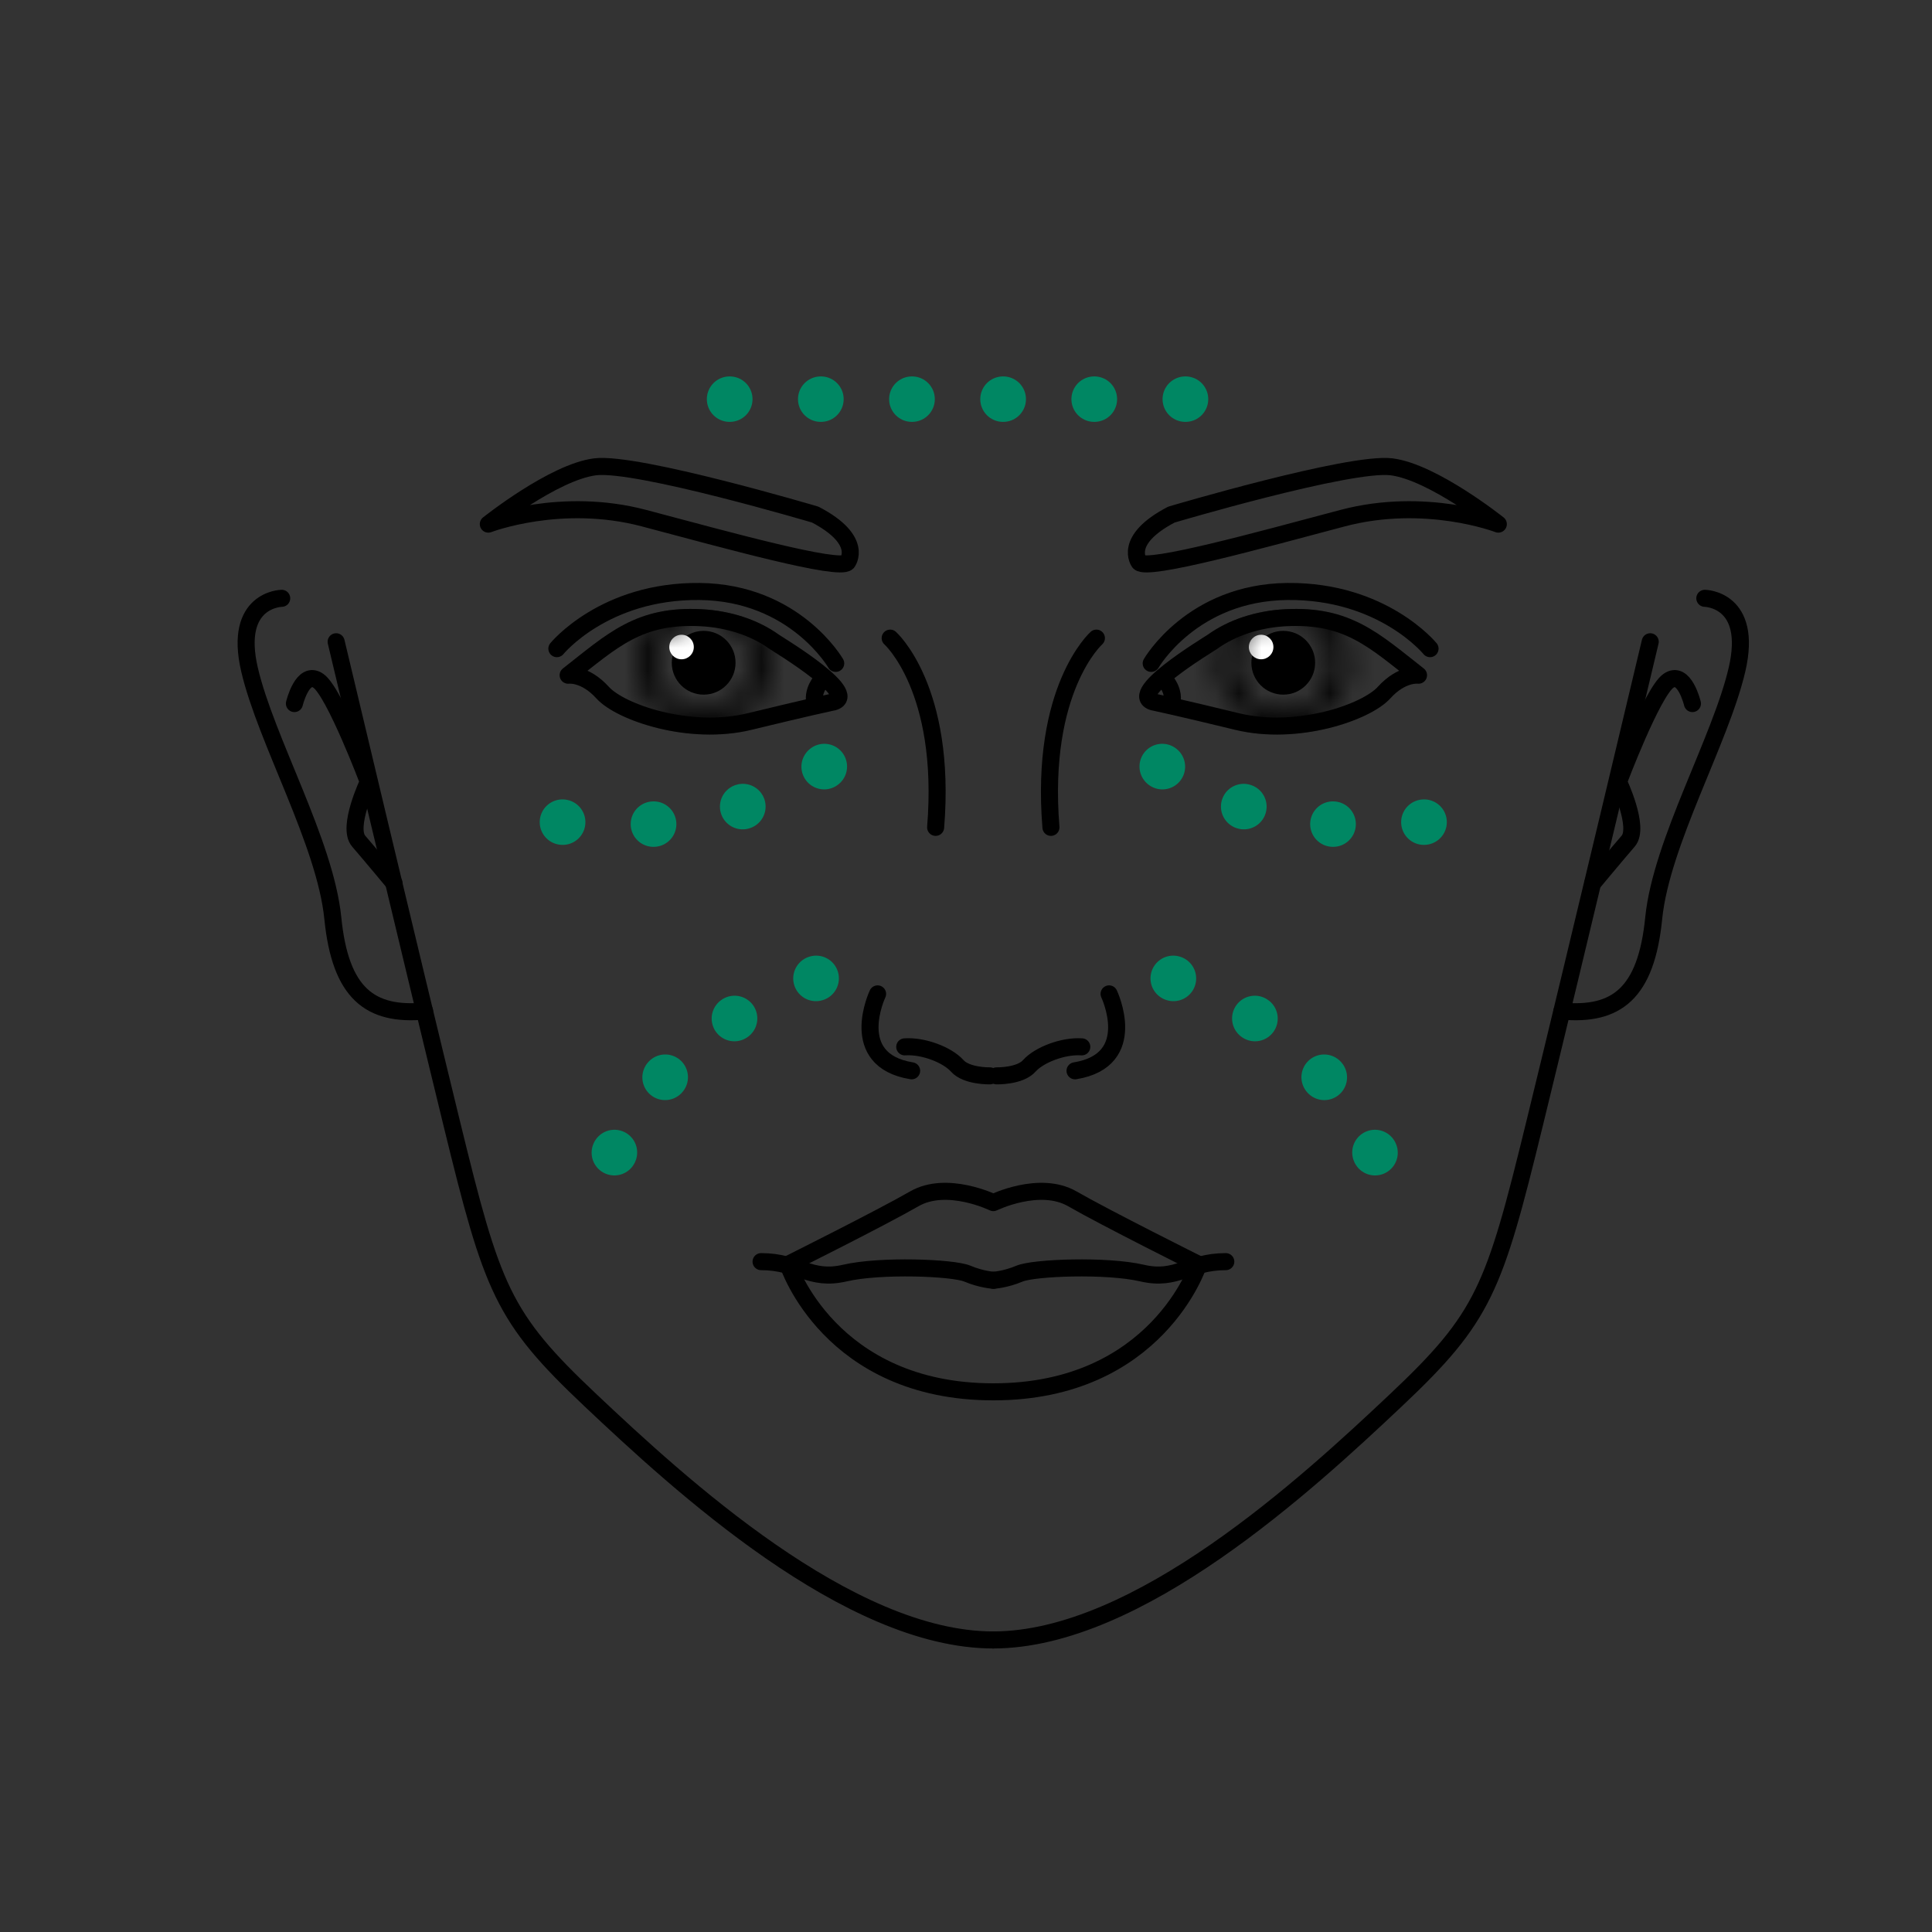  <svg xmlns="http://www.w3.org/2000/svg" width="85" height="85" viewBox="0 0 85 85"
                                        fill="none">
                                        <rect x="0" y="0" width="85" height="85" fill="#333333" stroke="none"/>
                                        <g clip-path="url(#clip0_6806_10578)">
                                            <path
                                                d="M30.958 30.562C31.733 30.562 32.361 29.933 32.361 29.159C32.361 28.383 31.733 27.755 30.958 27.755C30.183 27.755 29.555 28.383 29.555 29.159C29.555 29.933 30.183 30.562 30.958 30.562Z"
                                                fill="black" />
                                            <path
                                                d="M29.985 29.006C30.283 29.006 30.525 28.765 30.525 28.466C30.525 28.168 30.283 27.927 29.985 27.927C29.687 27.927 29.445 28.168 29.445 28.466C29.445 28.765 29.687 29.006 29.985 29.006Z"
                                                fill="white" />
                                            <path fill-rule="evenodd" clip-rule="evenodd"
                                                d="M36.534 30.912C38.115 30.684 34.248 28.366 34.057 28.233C33.2 27.617 32.064 27.242 30.857 27.178C28.114 27.032 26.958 28.169 24.996 29.706C24.996 29.706 25.726 29.604 26.514 30.474C27.301 31.344 30.336 32.385 32.978 31.744C35.62 31.103 36.534 30.912 36.534 30.912Z"
                                                stroke="black" stroke-width="0.75" stroke-miterlimit="2.613"
                                                stroke-linecap="round" stroke-linejoin="round" />
                                            <mask id="mask0_6806_10578" style="mask-type:alpha"
                                                maskUnits="userSpaceOnUse" x="28" y="26" width="6" height="7">
                                                <path
                                                    d="M30.954 31.699C32.357 31.699 33.494 30.562 33.494 29.159C33.494 27.757 32.357 26.619 30.954 26.619C29.551 26.619 28.414 27.757 28.414 29.159C28.414 30.562 29.551 31.699 30.954 31.699Z"
                                                    stroke="black" stroke-width="0.75" stroke-miterlimit="2.613"
                                                    stroke-linecap="round" stroke-linejoin="round" />
                                            </mask>
                                            <g mask="url(#mask0_6806_10578)">
                                                <path fill-rule="evenodd" clip-rule="evenodd"
                                                    d="M36.534 30.912C38.115 30.684 34.248 28.366 34.057 28.233C33.2 27.617 32.064 27.242 30.857 27.178C28.114 27.032 26.958 28.169 24.996 29.706C24.996 29.706 25.726 29.604 26.514 30.474C27.301 31.344 30.336 32.385 32.978 31.744C35.62 31.103 36.534 30.912 36.534 30.912Z"
                                                    fill="black" stroke="black" stroke-width="0.75"
                                                    stroke-miterlimit="2.613" stroke-linecap="round"
                                                    stroke-linejoin="round" />
                                            </g>
                                            <path d="M36.167 29.905C36.167 29.905 35.678 30.413 35.875 31.003"
                                                stroke="black" stroke-width="0.75" stroke-miterlimit="2.613"
                                                stroke-linecap="round" stroke-linejoin="round" />
                                            <path
                                                d="M36.768 29.186C36.768 29.186 34.977 26.068 30.78 26.023C26.583 25.979 24.5 28.538 24.5 28.538"
                                                stroke="black" stroke-width="0.75" stroke-miterlimit="2.613"
                                                stroke-linecap="round" stroke-linejoin="round" />
                                            <path fill-rule="evenodd" clip-rule="evenodd"
                                                d="M37.283 24.742C37.283 24.742 38.032 23.77 35.867 22.64C35.867 22.64 28.012 20.309 26.183 20.538C24.355 20.767 21.484 23.059 21.484 23.059C21.484 23.059 24.685 21.827 28.342 22.799C32 23.77 36.908 25.129 37.283 24.742V24.742Z"
                                                stroke="black" stroke-width="0.75" stroke-miterlimit="2.613"
                                                stroke-linecap="round" stroke-linejoin="round" />
                                            <path
                                                d="M43.551 47.333C43.551 47.333 42.523 47.358 42.11 46.889C41.691 46.419 40.636 46 39.805 46.057"
                                                stroke="black" stroke-width="0.75" stroke-miterlimit="2.613"
                                                stroke-linecap="round" stroke-linejoin="round" />
                                            <path d="M38.61 43.727C38.61 43.727 37.225 46.641 40.108 47.111"
                                                stroke="black" stroke-width="0.75" stroke-miterlimit="2.613"
                                                stroke-linecap="round" stroke-linejoin="round" />
                                            <path d="M39.164 28.075C39.164 28.075 41.66 30.297 41.164 36.4"
                                                stroke="black" stroke-width="0.75" stroke-miterlimit="2.613"
                                                stroke-linecap="round" stroke-linejoin="round" />
                                            <path fill-rule="evenodd" clip-rule="evenodd"
                                                d="M43.702 52.91C43.702 52.91 41.663 51.913 40.222 52.745C38.78 53.577 34.672 55.628 34.672 55.628C34.672 55.628 36.501 61.235 43.702 61.235C50.902 61.235 52.731 55.628 52.731 55.628C52.731 55.628 48.623 53.577 47.181 52.745C45.74 51.913 43.702 52.91 43.702 52.91Z"
                                                stroke="black" stroke-width="0.75" stroke-miterlimit="2.613"
                                                stroke-linecap="round" stroke-linejoin="round" />
                                            <path
                                                d="M43.708 56.326C43.708 56.326 43.193 56.301 42.558 56.034C41.923 55.767 38.729 55.647 37.174 56.009C35.618 56.371 35.148 55.507 33.484 55.507"
                                                stroke="black" stroke-width="0.75" stroke-miterlimit="2.613"
                                                stroke-linecap="round" stroke-linejoin="round" />
                                            <path
                                                d="M14.789 28.235C14.789 28.235 18.104 42.185 19.882 49.456C21.66 56.727 22.098 57.946 25.984 61.61C29.87 65.274 37.319 72.151 43.7 72.151"
                                                stroke="black" stroke-width="0.75" stroke-miterlimit="2.613"
                                                stroke-linecap="round" stroke-linejoin="round" />
                                            <path
                                                d="M12.394 26.323C12.394 26.323 10.254 26.349 10.978 29.46C11.701 32.566 14.305 37.061 14.642 40.389C14.972 43.716 16.286 44.7 18.68 44.484"
                                                stroke="black" stroke-width="0.75" stroke-miterlimit="2.613"
                                                stroke-linecap="round" stroke-linejoin="round" />
                                            <path
                                                d="M12.953 30.954C12.953 30.954 13.309 29.455 14.014 29.957C14.718 30.459 16.204 34.396 16.204 34.396C16.204 34.396 15.252 36.396 15.779 37.005C16.306 37.615 17.335 38.853 17.335 38.853"
                                                stroke="black" stroke-width="0.75" stroke-miterlimit="2.613"
                                                stroke-linecap="round" stroke-linejoin="round" />
                                            <path
                                                d="M56.458 30.562C57.233 30.562 57.861 29.933 57.861 29.159C57.861 28.383 57.233 27.755 56.458 27.755C55.683 27.755 55.055 28.383 55.055 29.159C55.055 29.933 55.683 30.562 56.458 30.562Z"
                                                fill="black" />
                                            <path
                                                d="M55.485 29.006C55.783 29.006 56.025 28.765 56.025 28.466C56.025 28.168 55.783 27.927 55.485 27.927C55.187 27.927 54.945 28.168 54.945 28.466C54.945 28.765 55.187 29.006 55.485 29.006Z"
                                                fill="white" />
                                            <path fill-rule="evenodd" clip-rule="evenodd"
                                                d="M50.871 30.912C49.29 30.684 53.157 28.366 53.347 28.233C54.205 27.617 55.341 27.242 56.548 27.178C59.291 27.032 60.447 28.169 62.409 29.706C62.409 29.706 61.679 29.604 60.891 30.474C60.104 31.344 57.069 32.385 54.427 31.744C51.785 31.103 50.871 30.912 50.871 30.912V30.912Z"
                                                stroke="black" stroke-width="0.75" stroke-miterlimit="2.613"
                                                stroke-linecap="round" stroke-linejoin="round" />
                                            <mask id="mask1_6806_10578" style="mask-type:alpha"
                                                maskUnits="userSpaceOnUse" x="53" y="26" width="7" height="7">
                                                <path
                                                    d="M56.454 31.699C57.857 31.699 58.994 30.562 58.994 29.159C58.994 27.757 57.857 26.619 56.454 26.619C55.051 26.619 53.914 27.757 53.914 29.159C53.914 30.562 55.051 31.699 56.454 31.699Z"
                                                    stroke="black" stroke-width="0.75" stroke-miterlimit="2.613"
                                                    stroke-linecap="round" stroke-linejoin="round" />
                                            </mask>
                                            <g mask="url(#mask1_6806_10578)">
                                                <path fill-rule="evenodd" clip-rule="evenodd"
                                                    d="M50.875 30.912C49.294 30.684 53.161 28.366 53.351 28.233C54.209 27.617 55.345 27.242 56.552 27.178C59.295 27.032 60.451 28.169 62.413 29.706C62.413 29.706 61.682 29.604 60.895 30.474C60.108 31.344 57.072 32.385 54.431 31.744C51.789 31.103 50.875 30.912 50.875 30.912Z"
                                                    fill="black" stroke="black" stroke-width="0.75"
                                                    stroke-miterlimit="2.613" stroke-linecap="round"
                                                    stroke-linejoin="round" />
                                            </g>
                                            <path d="M51.242 29.905C51.242 29.905 51.731 30.413 51.534 31.004"
                                                stroke="black" stroke-width="0.75" stroke-miterlimit="2.613"
                                                stroke-linecap="round" stroke-linejoin="round" />
                                            <path
                                                d="M50.648 29.186C50.648 29.186 52.439 26.068 56.636 26.023C60.834 25.979 62.916 28.538 62.916 28.538"
                                                stroke="black" stroke-width="0.75" stroke-miterlimit="2.613"
                                                stroke-linecap="round" stroke-linejoin="round" />
                                            <path fill-rule="evenodd" clip-rule="evenodd"
                                                d="M50.121 24.742C50.121 24.742 49.372 23.77 51.538 22.64C51.538 22.64 59.392 20.309 61.221 20.538C63.05 20.767 65.92 23.059 65.92 23.059C65.92 23.059 62.72 21.827 59.062 22.799C55.405 23.77 50.496 25.129 50.121 24.742V24.742Z"
                                                stroke="black" stroke-width="0.75" stroke-miterlimit="2.613"
                                                stroke-linecap="round" stroke-linejoin="round" />
                                            <path
                                                d="M43.848 47.333C43.848 47.333 44.876 47.359 45.289 46.889C45.708 46.419 46.762 46 47.594 46.057"
                                                stroke="black" stroke-width="0.75" stroke-miterlimit="2.613"
                                                stroke-linecap="round" stroke-linejoin="round" />
                                            <path d="M48.795 43.727C48.795 43.727 50.18 46.641 47.297 47.111"
                                                stroke="black" stroke-width="0.75" stroke-miterlimit="2.613"
                                                stroke-linecap="round" stroke-linejoin="round" />
                                            <path d="M48.237 28.075C48.237 28.075 45.742 30.297 46.237 36.4"
                                                stroke="black" stroke-width="0.75" stroke-miterlimit="2.613"
                                                stroke-linecap="round" stroke-linejoin="round" />
                                            <path
                                                d="M43.707 56.326C43.707 56.326 44.221 56.301 44.856 56.034C45.491 55.767 48.685 55.647 50.241 56.009C51.797 56.371 52.267 55.507 53.93 55.507"
                                                stroke="black" stroke-width="0.75" stroke-miterlimit="2.613"
                                                stroke-linecap="round" stroke-linejoin="round" />
                                            <path
                                                d="M72.603 28.235C72.603 28.235 69.288 42.186 67.51 49.456C65.732 56.727 65.294 57.946 61.408 61.61C57.522 65.274 50.073 72.151 43.691 72.151"
                                                stroke="black" stroke-width="0.75" stroke-miterlimit="2.613"
                                                stroke-linecap="round" stroke-linejoin="round" />
                                            <path
                                                d="M75.005 26.323C75.005 26.323 77.145 26.349 76.421 29.46C75.697 32.566 73.094 37.061 72.757 40.389C72.427 43.716 71.113 44.7 68.719 44.484"
                                                stroke="black" stroke-width="0.75" stroke-miterlimit="2.613"
                                                stroke-linecap="round" stroke-linejoin="round" />
                                            <path
                                                d="M74.46 30.954C74.46 30.954 74.104 29.455 73.399 29.957C72.694 30.459 71.208 34.396 71.208 34.396C71.208 34.396 72.161 36.396 71.634 37.005C71.107 37.615 70.078 38.853 70.078 38.853"
                                                stroke="black" stroke-width="0.75" stroke-miterlimit="2.613"
                                                stroke-linecap="round" stroke-linejoin="round" />
                                            <path d="M51.617 43.044C51.617 43.044 59.174 45.279 61.326 52.918"
                                                stroke="#008763" stroke-width="2" stroke-miterlimit="2.613"
                                                stroke-linecap="round" stroke-linejoin="round"
                                                stroke-dasharray="0.01 4" />
                                            <path d="M35.908 43.044C35.908 43.044 28.352 45.279 26.199 52.918"
                                                stroke="#008763" stroke-width="2" stroke-miterlimit="2.613"
                                                stroke-linecap="round" stroke-linejoin="round"
                                                stroke-dasharray="0.01 4" />
                                            <path d="M32.098 17.561H55.294" stroke="#008763" stroke-width="2"
                                                stroke-miterlimit="2.613" stroke-linecap="round"
                                                stroke-linejoin="round" stroke-dasharray="0.01 4" />
                                            <path d="M51.133 33.724C51.133 33.724 55.794 37.496 64.118 35.947"
                                                stroke="#008763" stroke-width="2" stroke-miterlimit="2.613"
                                                stroke-linecap="round" stroke-linejoin="round"
                                                stroke-dasharray="0.01 4" />
                                            <path d="M36.267 33.724C36.267 33.724 31.606 37.496 23.281 35.947"
                                                stroke="#008763" stroke-width="2" stroke-miterlimit="2.613"
                                                stroke-linecap="round" stroke-linejoin="round"
                                                stroke-dasharray="0.01 4" />
                                        </g>
                                        <defs>
                                            <clipPath id="clip0_6806_10578">
                                                <rect width="85" height="85" fill="white"
                                                    transform="translate(0 0.002)" />
                                            </clipPath>
                                        </defs>
                                    </svg>